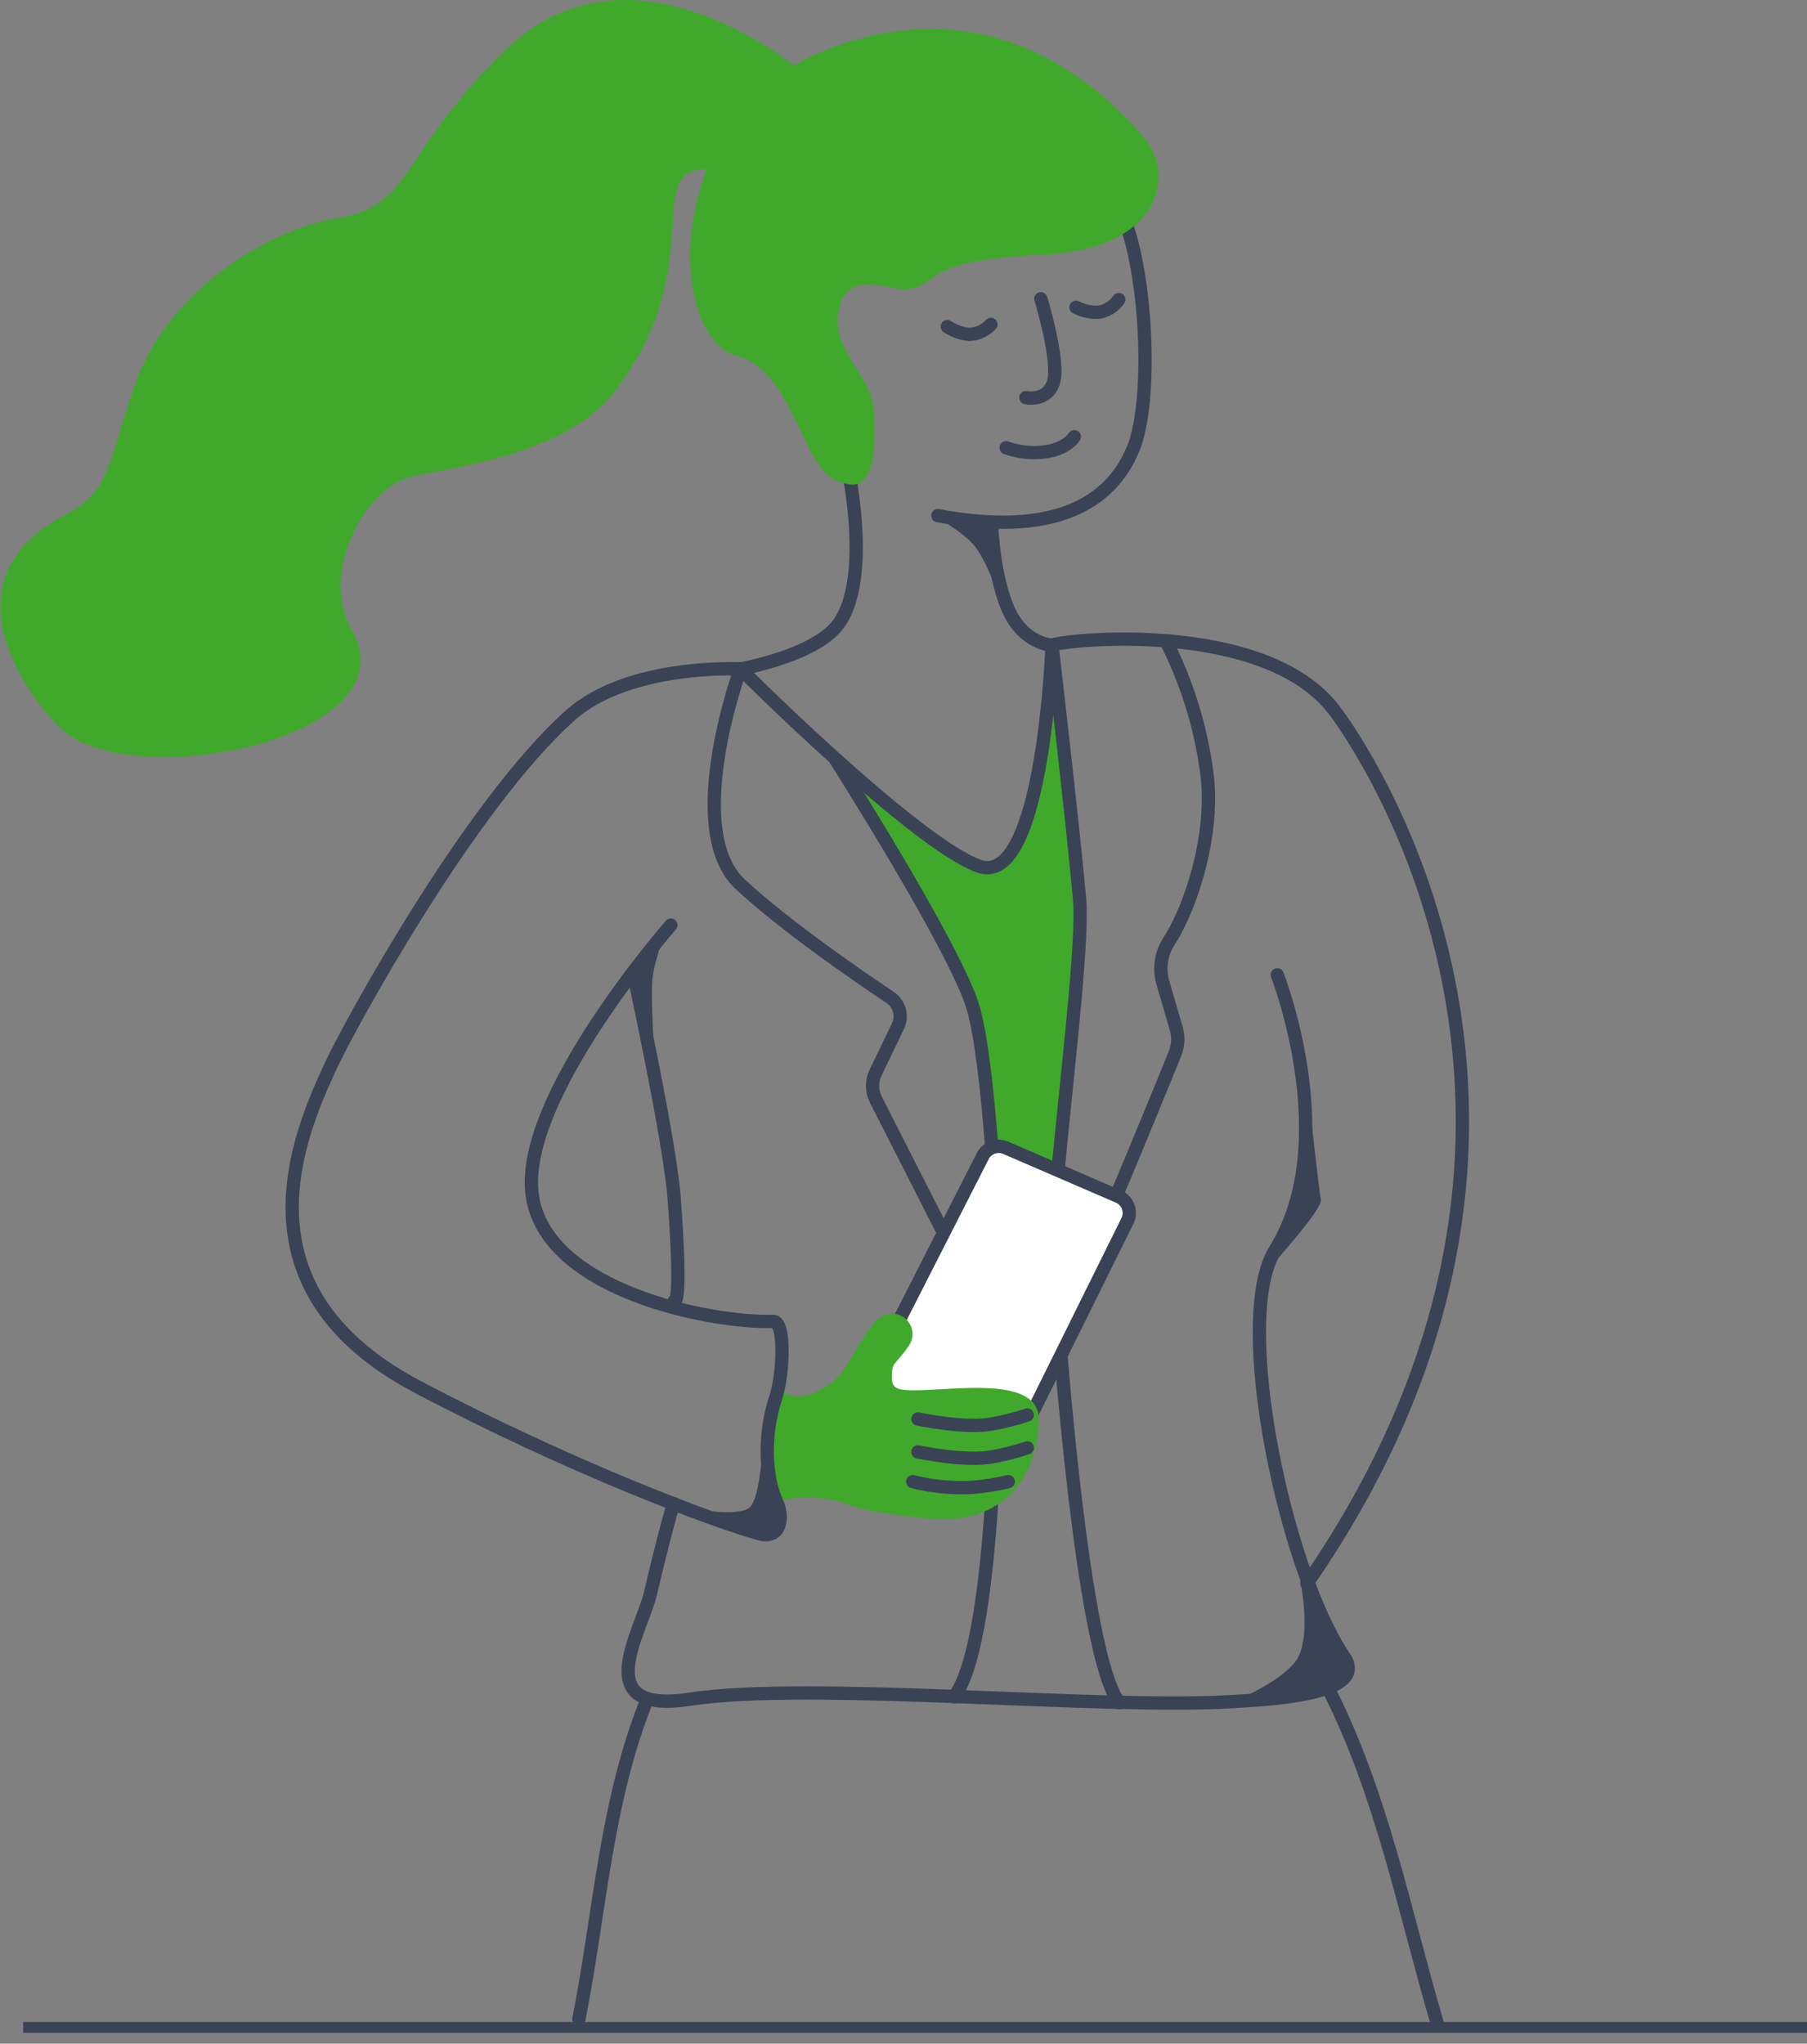 <svg width="145" height="164" viewBox="0 0 145 164" fill="none" xmlns="http://www.w3.org/2000/svg">
<rect x="0" y="0" width="145" height="164" fill="#808080" stroke="none"/>
<g id="error" clip-path="url(#clip0_14288_123217)">
<path id="Vector" d="M68.856 62.914C68.856 62.914 72.627 71.076 74.814 73.872C78.396 78.467 79.943 91.72 79.943 91.72L84.533 93.309L86.688 73.16L84.587 55.711C84.587 55.711 82.555 70.462 79.145 69.621C74.119 68.382 68.856 62.914 68.856 62.914Z" fill="#40A92C"/>
<path id="Vector_2" d="M79.582 42.406C79.582 42.406 79.76 46.377 80.94 48.979C82.157 51.672 84.415 51.78 84.415 51.78" stroke="#3A4256" stroke-width="1.067" stroke-miterlimit="10" stroke-linecap="round"/>
<path id="Vector_3" d="M89.942 16.945C92.027 21.309 92.544 32.1 90.938 35.989C89.118 40.456 84.474 43.101 75.256 41.377" stroke="#3A4256" stroke-width="1.067" stroke-miterlimit="10" stroke-linecap="round"/>
<path id="Vector_4" d="M80.734 35.93C81.738 36.292 82.814 36.404 83.87 36.259C85.632 36.022 86.208 35.047 86.208 35.047" stroke="#3A4256" stroke-width="1.067" stroke-linecap="round" stroke-linejoin="round"/>
<path id="Vector_5" d="M83.52 23.977C83.52 23.977 85.087 29.089 84.516 30.732C83.978 32.273 82.318 31.907 82.318 31.907" stroke="#3A4256" stroke-width="1.067" stroke-linecap="round" stroke-linejoin="round"/>
<path id="Vector_6" d="M76.016 26.209C76.539 26.562 77.143 26.777 77.772 26.834C78.101 26.825 78.425 26.749 78.724 26.611C79.024 26.473 79.291 26.276 79.512 26.031" stroke="#3A4256" stroke-width="1.067" stroke-linecap="round" stroke-linejoin="round"/>
<path id="Vector_7" d="M86.338 24.659C86.901 24.946 87.528 25.083 88.159 25.057C88.483 25.005 88.793 24.888 89.071 24.713C89.348 24.538 89.588 24.309 89.775 24.039" stroke="#3A4256" stroke-width="1.067" stroke-linecap="round" stroke-linejoin="round"/>
<path id="Vector_8" d="M102.494 78.227C102.494 78.227 107.736 91.636 102.317 100.315C98.842 105.923 103.173 126.077 107.855 132.951C109.977 136.065 101.39 136.394 98.95 136.544C88.202 137.207 65.112 134.874 55.312 136.361C47.156 137.59 51.46 130.974 52.188 127.887C53.437 122.586 54.046 120.646 54.046 120.646" stroke="#3A4256" stroke-width="1.067" stroke-linecap="round" stroke-linejoin="round"/>
<path id="Vector_9" d="M50.855 78.227C50.855 78.227 53.716 91.404 54.088 96.037C54.767 105.034 54.12 104.382 54.12 104.382" stroke="#3A4256" stroke-width="1.067" stroke-linecap="round" stroke-linejoin="round"/>
<path id="Vector_10" d="M84.413 51.776C84.413 51.776 86.089 66.128 86.627 72.141C87.166 78.153 82.711 106.081 84.92 106.043C85.523 106.043 92.532 88.874 94.288 84.537C94.542 83.906 94.578 83.208 94.391 82.554L93.313 78.859C93.151 78.3 93.112 77.713 93.197 77.137C93.283 76.562 93.491 76.011 93.809 75.524C95.716 72.566 97.515 66.554 96.82 61.883C96.341 58.366 95.296 54.95 93.728 51.766" stroke="#3A4256" stroke-width="1.067" stroke-linecap="round" stroke-linejoin="round"/>
<path id="Vector_11" d="M79.975 105.719C79.975 105.719 80.261 131.26 76.57 136.157" stroke="#3A4256" stroke-width="1.067" stroke-linecap="round" stroke-linejoin="round"/>
<path id="Vector_12" d="M84.92 106.039C84.92 106.039 86.822 132.976 89.817 136.634" stroke="#3A4256" stroke-width="1.067" stroke-linecap="round" stroke-linejoin="round"/>
<path id="Vector_13" d="M115.293 162.252C112.627 153.148 110.903 144.005 106.561 135.461" stroke="#3A4256" stroke-width="1.067" stroke-linecap="round" stroke-linejoin="round"/>
<path id="Vector_14" d="M51.923 136.383C48.61 144.582 48.152 153.423 46.455 162.016" stroke="#3A4256" stroke-width="1.067" stroke-linecap="round" stroke-linejoin="round"/>
<path id="Vector_15" d="M65.263 6.49C65.263 6.49 51.256 -6.235 40.632 3.952C32.098 12.179 33.176 16.494 27.25 17.463C21.146 18.46 13.34 23.621 10.856 30.797C8.475 37.725 8.841 39.417 5.167 41.346C-5.473 46.965 3.405 57.394 5.366 58.854C11.707 63.568 33.095 59.005 28.214 50.542C25.558 45.919 29.378 39.034 33.063 38.226C36.748 37.418 45.621 36.449 49.542 31.142C56.993 21.062 51.385 13.418 56.837 13.569C62.289 13.719 71.27 4.135 71.27 4.135" fill="#40A92C"/>
<path id="Vector_16" d="M67.563 35.219C67.563 35.219 70.3 45.87 67.293 50.056C65.462 52.614 59.417 53.681 59.417 53.681C59.417 53.681 54.682 66.611 59.417 70.975C63 74.298 68.823 78.301 71.42 80.036C71.788 80.282 72.054 80.652 72.17 81.079C72.286 81.506 72.243 81.96 72.05 82.358L70.267 86.059C70.102 86.394 70.015 86.763 70.015 87.136C70.015 87.51 70.102 87.879 70.267 88.214L78.968 105.324C79.051 105.492 79.198 105.62 79.375 105.681C79.553 105.742 79.747 105.729 79.916 105.647C80.04 105.587 80.144 105.492 80.213 105.373C80.283 105.254 80.317 105.117 80.309 104.979C80.061 98.757 79.393 85.305 78.079 80.844C76.683 76.098 67.062 60.976 67.062 60.976" stroke="#3A4256" stroke-width="1.067" stroke-linecap="round" stroke-linejoin="round"/>
<path id="Vector_17" d="M72.45 23.226C75.526 23.086 73.414 20.883 83.434 20.463C93.455 20.043 94.16 13.852 91.898 11.169C86.931 5.281 78.381 -0.537 66.631 3.864C52.98 8.961 53.475 27.03 59.089 28.544C63.749 29.81 64.245 37.417 67.17 38.569C68.248 39.001 70.58 40.099 70.106 32.864C69.923 30.014 66.292 27.784 67.412 24.417C68.253 21.734 71.372 23.248 72.45 23.226Z" fill="#40A92C"/>
<path id="Vector_18" d="M80.73 92.119L89.743 96.014C89.917 96.088 90.075 96.195 90.207 96.33C90.339 96.464 90.444 96.624 90.515 96.799C90.585 96.974 90.62 97.162 90.618 97.351C90.616 97.54 90.577 97.726 90.502 97.9L90.47 97.975L82.028 115.021C81.865 115.35 81.582 115.604 81.237 115.731C80.893 115.859 80.513 115.849 80.175 115.705L70.914 111.778C70.74 111.704 70.582 111.597 70.449 111.462C70.317 111.328 70.212 111.168 70.141 110.993C70.07 110.818 70.034 110.631 70.035 110.442C70.037 110.253 70.075 110.066 70.149 109.892C70.16 109.857 70.174 109.822 70.192 109.79L78.844 92.803C79.007 92.466 79.296 92.206 79.648 92.079C80 91.951 80.388 91.965 80.73 92.119Z" fill="white" stroke="#3A4256" stroke-width="1.067" stroke-linecap="round" stroke-linejoin="round"/>
<path id="Vector_19" d="M62.505 111.513C62.505 111.513 63.852 112.908 66.416 111.168C68.032 110.053 67.941 109.18 69.918 106.422C71.599 104.1 74.13 106.282 72.897 108.038C71.76 109.654 71.599 109.256 71.572 110.382C71.539 111.594 71.954 111.675 75.213 111.497C78.473 111.319 83.294 110.926 83.354 113.829C83.391 116.976 81.662 122.697 74.136 121.835C66.61 120.973 68.84 120.542 65.829 120.219C64.662 120.09 63.482 120.191 62.354 120.515L61.6 115.623L62.505 111.513Z" fill="#40A92C"/>
<path id="Vector_20" d="M53.831 74.24C53.831 74.24 41.671 88.08 42.7 95.859C43.729 103.638 57.198 106.197 62.025 106.036C63.07 106.003 62.844 110.345 62.256 112.123C61.265 115.102 61.384 118.48 62.321 120.511C62.86 121.643 62.73 123.544 60.958 123.081C57.607 122.181 46.057 117.904 33.515 111.294C18.544 103.396 23.996 91.037 26.56 85.488C27.998 82.385 37.712 64.564 45.782 57.388C50.48 53.208 59.423 53.681 59.423 53.681C59.423 53.681 73.327 67.586 78.526 69.499C83.725 71.411 84.42 51.78 84.42 51.78C85.228 51.343 101.514 49.598 107.101 57.038C107.101 57.038 131.581 88.516 104.87 127.073" stroke="#3A4256" stroke-width="1.067" stroke-linecap="round" stroke-linejoin="round"/>
<path id="Vector_21" d="M73.656 116.511C73.656 116.511 77.557 117.335 79.674 116.893C80.609 116.726 81.531 116.49 82.432 116.188" stroke="#3A4256" stroke-width="1.067" stroke-linecap="round" stroke-linejoin="round"/>
<path id="Vector_22" d="M73.656 113.87C73.656 113.87 77.557 114.694 79.674 114.253C80.609 114.085 81.531 113.85 82.432 113.547" stroke="#3A4256" stroke-width="1.067" stroke-linecap="round" stroke-linejoin="round"/>
<path id="Vector_23" d="M73.24 118.898C74.823 119.298 76.459 119.451 78.089 119.351C79.038 119.27 79.98 119.119 80.906 118.898" stroke="#3A4256" stroke-width="1.067" stroke-linecap="round" stroke-linejoin="round"/>
<path id="Vector_24" d="M104.32 126.672C104.557 126.731 109.072 133.293 107.617 134.403C105.322 136.159 98.949 136.558 98.949 136.558C98.949 136.558 103.141 134.855 104.148 133.024C105.231 131.057 104.32 126.672 104.32 126.672Z" fill="#3A4256"/>
<path id="Vector_25" d="M54.725 120.932C54.962 120.814 59.455 122.775 61.426 122.834C63.398 122.893 62.019 121.099 62.019 121.099C62.019 121.099 61.022 117.194 61.136 116.181C61.249 115.168 61.076 120.205 60.139 120.981C59.094 121.838 54.725 120.932 54.725 120.932Z" fill="#3A4256"/>
<path id="Vector_26" d="M75.422 41.655L79.226 42.156L79.721 46.773C79.403 45.866 78.984 44.999 78.471 44.187C77.793 42.985 75.196 41.542 75.422 41.655Z" fill="#3A4256"/>
<path id="Vector_27" d="M105.074 88.516C105.074 88.516 105.037 93.903 104.606 94.835C104.248 95.647 103.829 96.431 103.35 97.178L102.219 101.397C102.106 101.429 106.146 97.044 105.99 96.268C105.834 95.492 105.074 88.516 105.074 88.516Z" fill="#3A4256"/>
<path id="Vector_28" d="M53.694 74L51 77.976L52.487 84.538C52.487 84.538 52.212 79.904 52.352 78.574C52.514 76.871 53.694 74 53.694 74Z" fill="#3A4256"/>
<path id="Vector_29" d="M1.859 162.695H145.001" stroke="#3A4256" stroke-width="0.878" stroke-miterlimit="10"/>
</g>
<defs>
<clipPath id="clip0_14288_123217">
<rect width="145" height="163.128" fill="white"/>
</clipPath>
</defs>
</svg>
